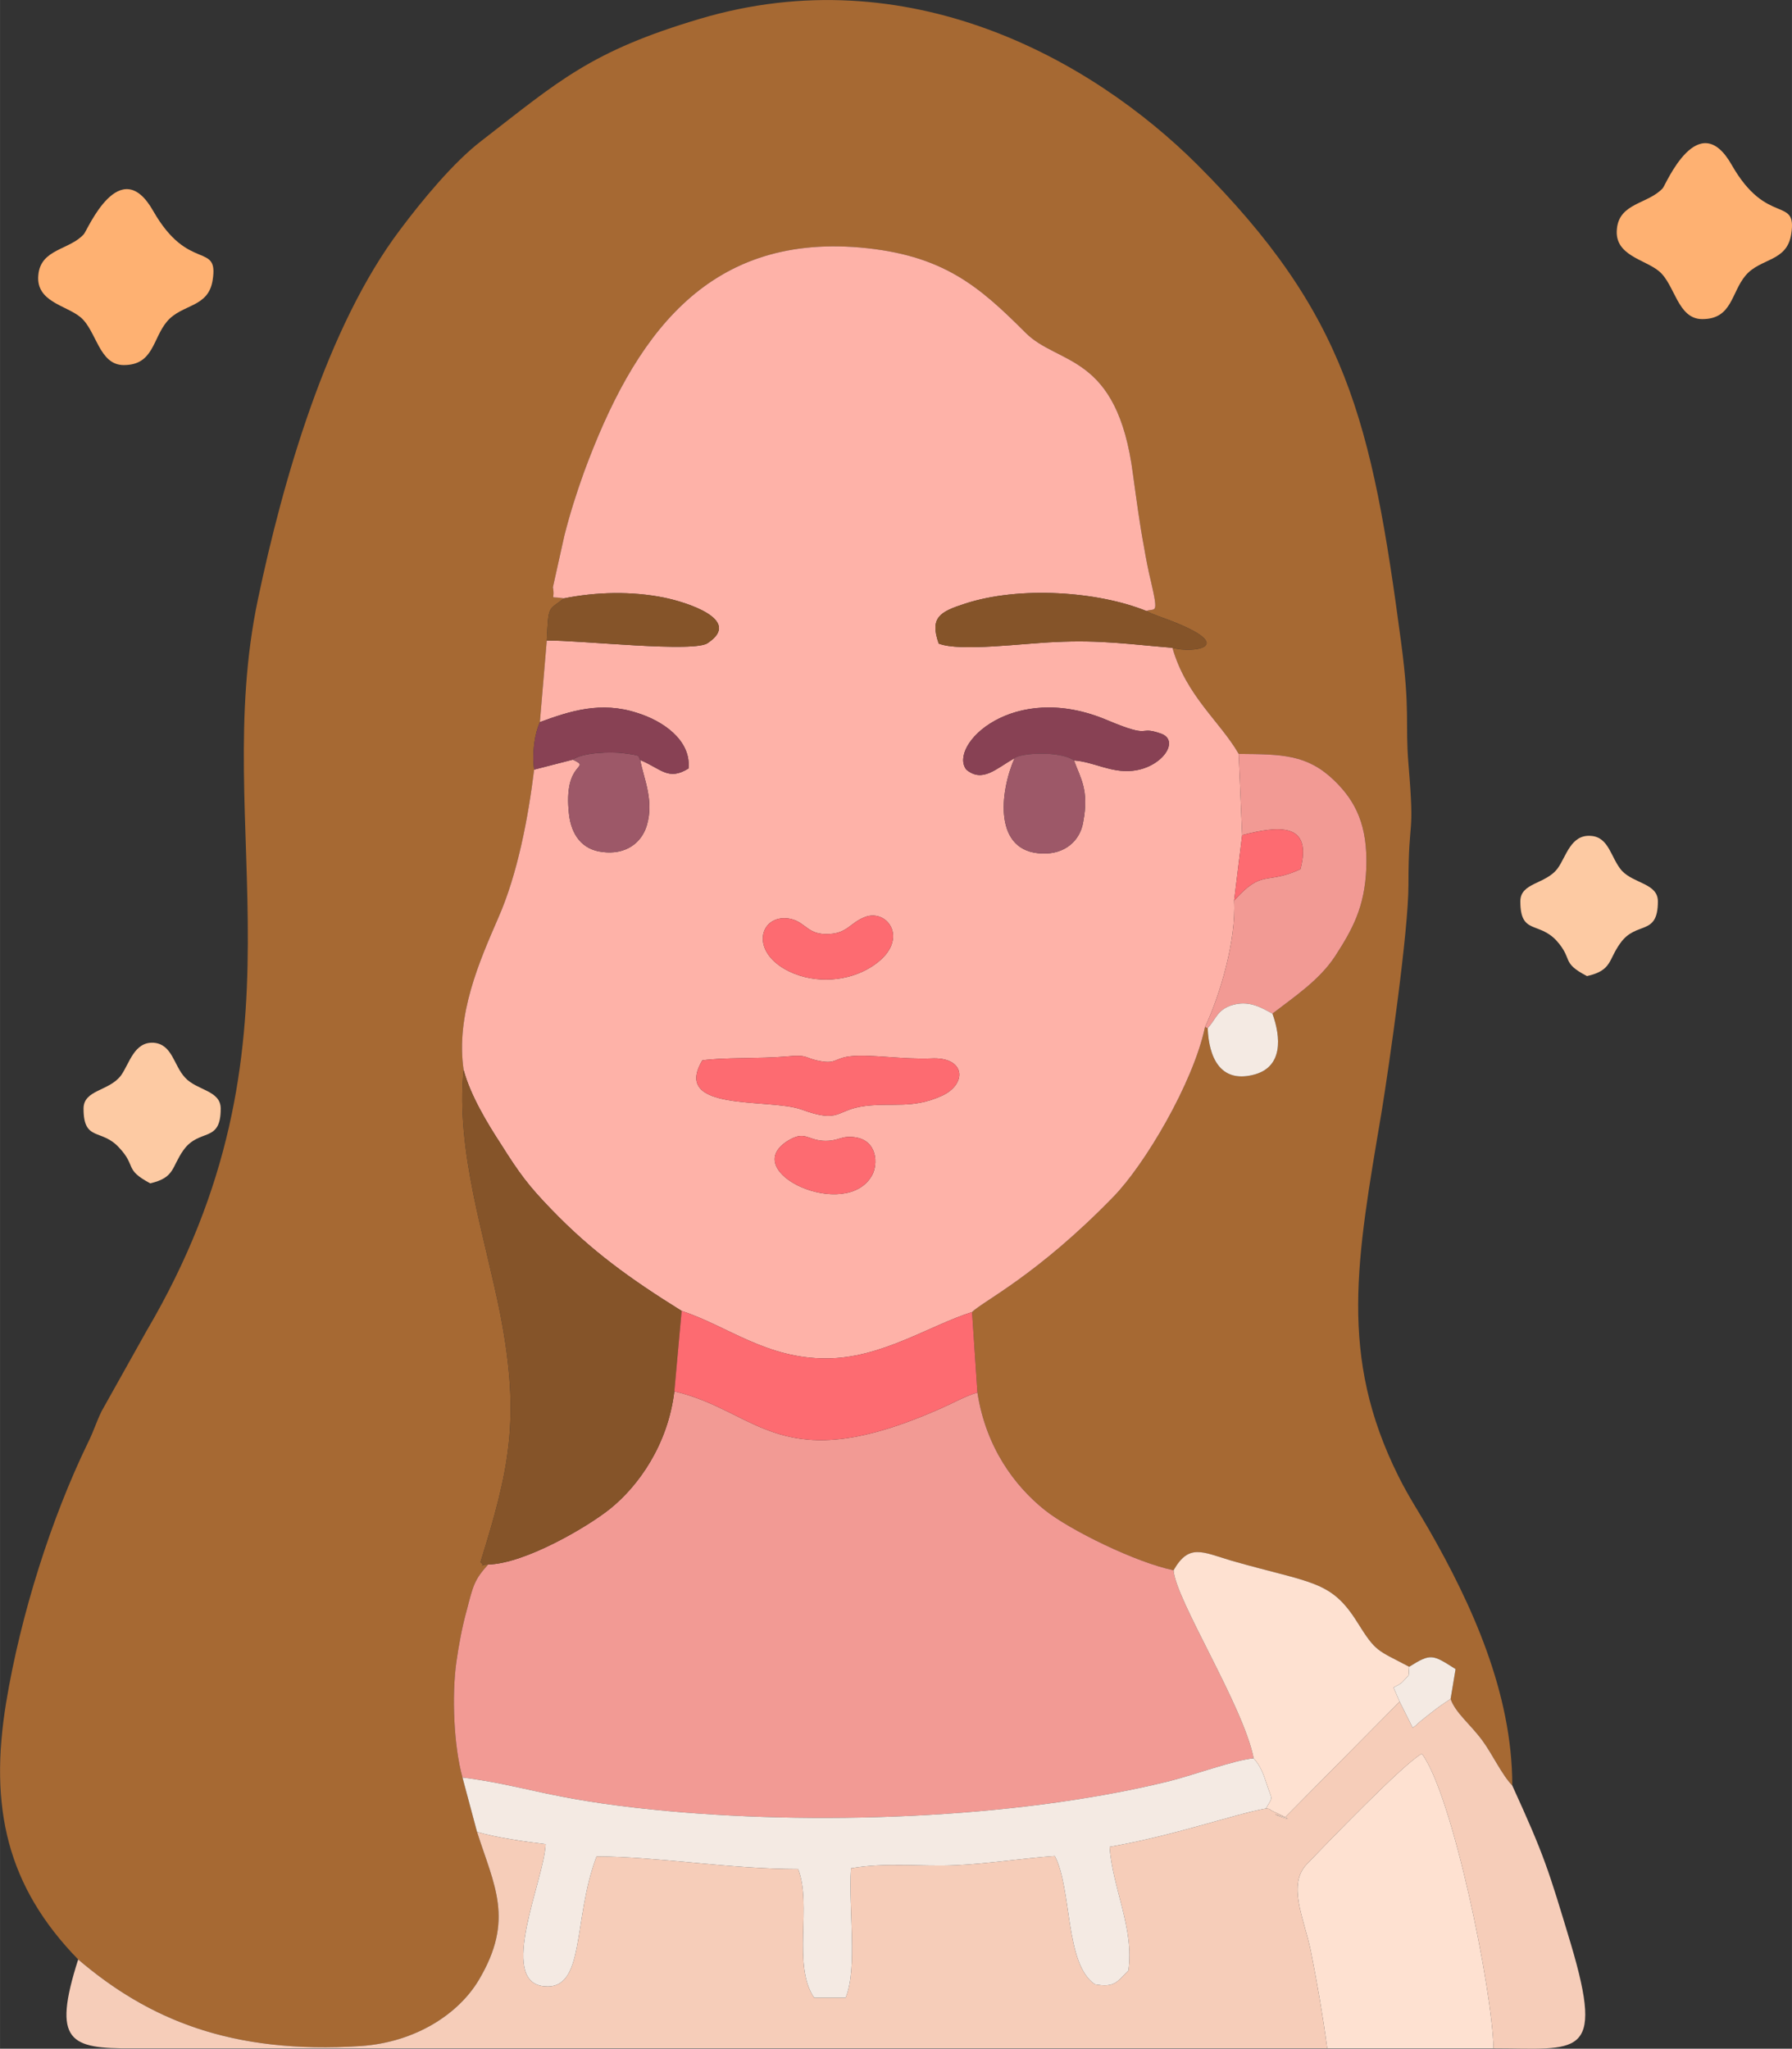 <?xml version="1.0" encoding="UTF-8"?>
<!DOCTYPE svg PUBLIC "-//W3C//DTD SVG 1.0//EN" "http://www.w3.org/TR/2001/REC-SVG-20010904/DTD/svg10.dtd">
<!-- Creator: CorelDRAW X8 -->
<svg xmlns="http://www.w3.org/2000/svg" xml:space="preserve" width="114.052mm" height="130.412mm" version="1.0" style="shape-rendering:geometricPrecision; text-rendering:geometricPrecision; image-rendering:optimizeQuality; fill-rule:evenodd; clip-rule:evenodd"
viewBox="0 0 4677 5348"
 xmlns:xlink="http://www.w3.org/1999/xlink">
 <rect x="0" y="0" width="4677" height="5348" fill="#333333" stroke="none"/>
 <defs>
  <style type="text/css">
   <![CDATA[
    .fil5 {fill:#855429}
    .fil10 {fill:#884154}
    .fil11 {fill:#9D5868}
    .fil0 {fill:#A66933}
    .fil2 {fill:#F29A94}
    .fil4 {fill:#F4EAE3}
    .fil3 {fill:#F6CDB9}
    .fil7 {fill:#FD6B71}
    .fil9 {fill:#FDCAA3}
    .fil8 {fill:#FEB172}
    .fil1 {fill:#FEB2A8}
    .fil6 {fill:#FEE1D1}
   ]]>
  </style>
 </defs>
 <g id="Capa_x0020_1">
  <g id="_2029393022112">
   <path class="fil0" d="M204 5115c183,156 399,248 738,226 144,-10 256,-85 308,-173 93,-157 40,-245 -5,-386l-38 -142c-23,-83 -28,-215 -16,-301 6,-44 16,-96 27,-135 17,-66 20,-80 56,-120 -32,1 -3,9 -20,-6 74,-239 105,-371 52,-646 -40,-204 -117,-427 -96,-639 -21,-144 42,-285 90,-396 51,-115 79,-265 94,-388 -6,-47 2,-95 15,-124l18 -213c5,-93 2,-77 45,-110 -43,-7 -22,8 -29,-29l30 -135c15,-59 31,-109 51,-165 130,-353 318,-621 720,-587 217,19 311,101 432,222 86,87 240,52 281,370 9,65 17,127 29,191 5,29 11,61 18,89 21,91 10,68 -12,77 3,2 7,3 10,5 3,1 7,3 10,4 3,1 6,2 10,4 228,80 90,99 38,83 36,126 124,192 173,277 113,1 178,1 249,69 57,55 88,119 84,229 -4,102 -36,160 -82,231 -41,62 -106,105 -163,149 22,61 29,141 -51,160 -86,21 -115,-47 -118,-122l-7 -3c-31,147 -158,360 -239,443 -199,205 -341,273 -369,301l14 210c22,143 97,244 176,307 65,52 238,137 336,157 40,-70 74,-48 151,-25 209,60 259,50 328,160 50,80 51,72 136,117 57,-36 61,-32 121,6l-13 78c13,37 52,66 84,110 26,36 50,88 77,116 0,-243 -107,-475 -218,-669 -27,-47 -52,-84 -79,-138 -157,-315 -109,-566 -44,-952 19,-117 70,-470 70,-592 0,-190 17,-112 0,-316 -9,-108 5,-135 -19,-316 -77,-580 -142,-858 -532,-1248 -278,-277 -756,-542 -1298,-381 -286,85 -368,162 -571,319 -73,56 -156,157 -212,232 -191,253 -306,655 -371,965 -127,604 154,1154 -291,1910l-117 209c-15,31 -20,51 -36,83 -95,196 -175,447 -213,677 -45,274 2,480 188,671z"/>
   <path class="fil1" d="M2148 2978c42,2 46,-15 85,-9 57,9 59,70 43,99 -67,121 -351,-8 -220,-90 44,-27 50,-3 92,0zm-315 -210c52,-8 151,-4 218,-10 61,-6 46,4 90,12 43,8 37,-9 82,-13 49,-5 135,9 207,6 91,-5 95,68 27,98 -76,34 -126,17 -199,26 -79,10 -63,47 -167,9 -84,-30 -339,8 -258,-128zm424 -374c61,-24 122,64 17,130 -60,38 -145,45 -214,12 -109,-53 -75,-155 5,-137 40,10 43,43 101,39 46,-3 53,-29 91,-44zm546 -409c17,47 40,77 24,161 -8,49 -48,84 -106,82 -129,-3 -112,-160 -73,-249 -49,28 -84,65 -126,30 -48,-62 121,-234 368,-129 121,51 77,13 140,35 51,18 3,89 -74,97 -57,6 -100,-23 -153,-27zm-1331 -423c84,-17 177,-19 261,-2 55,11 206,57 115,118 -31,27 -334,-7 -421,-6l-18 213c79,-29 159,-55 254,-24 65,20 141,70 134,145 -53,33 -71,1 -126,-22 8,46 37,105 17,171 -14,47 -57,77 -116,69 -53,-6 -81,-45 -87,-99 -16,-142 62,-117 10,-142l-101 26c-15,123 -43,273 -94,388 -48,111 -111,252 -90,396 18,67 63,141 97,193 49,78 73,110 132,171 104,108 205,181 340,265 119,39 221,125 378,124 143,0 269,-86 380,-121 28,-28 170,-96 369,-301 81,-83 208,-296 239,-443 38,-80 82,-226 76,-330l21 -171 -9 -212c-49,-85 -137,-151 -173,-277 -111,-9 -188,-21 -306,-15 -81,3 -249,26 -304,4 -24,-68 3,-83 68,-104 143,-47 349,-32 474,19 22,-9 33,14 12,-77 -7,-28 -13,-60 -18,-89 -12,-64 -20,-126 -29,-191 -41,-318 -195,-283 -281,-370 -121,-121 -215,-203 -432,-222 -402,-34 -590,234 -720,587 -20,56 -36,106 -51,165l-30 135c7,37 -14,22 29,29z"/>
   <path class="fil2" d="M1274 4084c-36,40 -39,54 -56,120 -11,39 -21,91 -27,135 -12,86 -7,218 16,301 164,21 223,56 498,84 414,42 939,25 1341,-73 59,-14 180,-58 226,-61 -27,-138 -204,-414 -209,-491 -98,-20 -271,-105 -336,-157 -79,-63 -154,-164 -176,-307 -33,10 -60,26 -92,40 -423,189 -476,9 -699,-43 -17,140 -94,247 -167,306 -58,47 -223,144 -319,146z"/>
   <path class="fil3" d="M3304 4721c-84,15 -236,70 -408,100 7,106 65,214 49,323 -30,30 -36,45 -87,36 -79,-52 -60,-250 -105,-335 -86,6 -172,20 -259,24 -89,4 -182,-8 -273,8 -7,105 18,260 -14,338l-82 0c-58,-84 -5,-242 -42,-336 -180,0 -359,-32 -526,-33 -63,166 -28,350 -137,339 -123,-12 1,-280 4,-371 -58,-7 -132,-18 -179,-32 45,141 98,229 5,386 -52,88 -164,163 -308,173 -339,22 -555,-70 -738,-226 -69,216 -21,233 141,232l3119 0c-12,-89 -26,-169 -43,-255 -18,-86 -62,-172 -10,-226 48,-50 255,-265 300,-288 80,107 184,615 187,769 218,0 292,31 202,-272 -59,-196 -69,-230 -153,-414 -27,-28 -51,-80 -77,-116 -32,-44 -71,-73 -84,-110 -20,13 -32,21 -52,37 -10,8 -18,14 -24,19 -20,16 -5,7 -23,19l-34 -68 -299 302c-84,-28 75,33 -32,-16 -11,-5 -4,-6 -18,-7z"/>
   <path class="fil4" d="M1207 4640l38 142c47,14 121,25 179,32 -3,91 -127,359 -4,371 109,11 74,-173 137,-339 167,1 346,33 526,33 37,94 -16,252 42,336l82 0c32,-78 7,-233 14,-338 91,-16 184,-4 273,-8 87,-4 173,-18 259,-24 45,85 26,283 105,335 51,9 57,-6 87,-36 16,-109 -42,-217 -49,-323 172,-30 324,-85 408,-100 19,-34 17,-18 2,-64 -9,-28 -17,-48 -34,-67 -46,3 -167,47 -226,61 -402,98 -927,115 -1341,73 -275,-28 -334,-63 -498,-84z"/>
   <path class="fil5" d="M1274 4084c96,-2 261,-99 319,-146 73,-59 150,-166 167,-306l19 -210c-135,-84 -236,-157 -340,-265 -59,-61 -83,-93 -132,-171 -34,-52 -79,-126 -97,-193 -21,212 56,435 96,639 53,275 22,407 -52,646 17,15 -12,7 20,6z"/>
   <path class="fil6" d="M3464 5347l434 0c-3,-154 -107,-662 -187,-769 -45,23 -252,238 -300,288 -52,54 -8,140 10,226 17,86 31,166 43,255z"/>
   <path class="fil6" d="M3063 4099c5,77 182,353 209,491 17,19 25,39 34,67 15,46 17,30 -2,64 14,1 7,2 18,7 107,49 -52,-12 32,16l299 -302 -16 -37c3,-2 18,-8 24,-15 21,-24 14,-7 17,-39 -85,-45 -86,-37 -136,-117 -69,-110 -119,-100 -328,-160 -77,-23 -111,-45 -151,25z"/>
   <path class="fil2" d="M3242 2180c97,-25 184,-33 152,89 -91,42 -98,-2 -173,82 6,104 -38,250 -76,330l7 3c22,-24 24,-46 60,-59 47,-16 81,6 109,21 57,-44 122,-87 163,-149 46,-71 78,-129 82,-231 4,-110 -27,-174 -84,-229 -71,-68 -136,-68 -249,-69l9 212z"/>
   <path class="fil7" d="M1760 3632c223,52 276,232 699,43 32,-14 59,-30 92,-40l-14 -210c-111,35 -237,121 -380,121 -157,1 -259,-85 -378,-124l-19 210z"/>
   <path class="fil8" d="M323 953c78,0 75,-69 113,-114 39,-46 108,-35 119,-108 16,-101 -63,-19 -155,-180 -87,-154 -172,50 -181,60 -37,42 -113,38 -119,107 -7,70 73,79 110,110 42,35 48,125 113,125z"/>
   <path class="fil7" d="M1833 2768c-81,136 174,98 258,128 104,38 88,1 167,-9 73,-9 123,8 199,-26 68,-30 64,-103 -27,-98 -72,3 -158,-11 -207,-6 -45,4 -39,21 -82,13 -44,-8 -29,-18 -90,-12 -67,6 -166,2 -218,10z"/>
   <path class="fil9" d="M3968 2353c0,87 47,52 94,102 45,50 11,57 80,93 66,-15 55,-42 87,-86 42,-59 98,-17 98,-109 0,-47 -62,-46 -94,-80 -29,-33 -33,-88 -81,-91 -52,-4 -64,53 -86,84 -31,43 -98,37 -98,87z"/>
   <path class="fil5" d="M3060 1691c52,16 190,-3 -38,-83 -4,-2 -7,-3 -10,-4 -3,-1 -7,-3 -10,-4 -3,-2 -7,-3 -10,-5 -125,-51 -331,-66 -474,-19 -65,21 -92,36 -68,104 55,22 223,-1 304,-4 118,-6 195,6 306,15z"/>
   <path class="fil10" d="M2648 1979c15,-13 117,-20 155,6 53,4 96,33 153,27 77,-8 125,-79 74,-97 -63,-22 -19,16 -140,-35 -247,-105 -416,67 -368,129 42,35 77,-2 126,-30z"/>
   <path class="fil5" d="M1472 1562c-43,33 -40,17 -45,110 87,-1 390,33 421,6 91,-61 -60,-107 -115,-118 -84,-17 -177,-15 -261,2z"/>
   <path class="fil11" d="M2648 1979c-39,89 -56,246 73,249 58,2 98,-33 106,-82 16,-84 -7,-114 -24,-161 -38,-26 -140,-19 -155,-6z"/>
   <path class="fil11" d="M1671 1984c-8,-11 9,-11 -45,-18 -32,-4 -105,-2 -131,17 52,25 -26,0 -10,142 6,54 34,93 87,99 59,8 102,-22 116,-69 20,-66 -9,-125 -17,-171z"/>
   <path class="fil10" d="M1409 1885c-13,29 -21,77 -15,124l101 -26c26,-19 99,-21 131,-17 54,7 37,7 45,18 55,23 73,55 126,22 7,-75 -69,-125 -134,-145 -95,-31 -175,-5 -254,24z"/>
   <path class="fil7" d="M2257 2394c-38,15 -45,41 -91,44 -58,4 -61,-29 -101,-39 -80,-18 -114,84 -5,137 69,33 154,26 214,-12 105,-66 44,-154 -17,-130z"/>
   <path class="fil7" d="M2056 2978c-131,82 153,211 220,90 16,-29 14,-90 -43,-99 -39,-6 -43,11 -85,9 -42,-3 -48,-27 -92,0z"/>
   <path class="fil4" d="M3152 2684c3,75 32,143 118,122 80,-19 73,-99 51,-160 -28,-15 -62,-37 -109,-21 -36,13 -38,35 -60,59z"/>
   <path class="fil7" d="M3242 2180l-21 171c75,-84 82,-40 173,-82 32,-122 -55,-114 -152,-89z"/>
   <path class="fil4" d="M3678 4351c-3,32 4,15 -17,39 -6,7 -21,13 -24,15l16 37 34 68c18,-12 3,-3 23,-19 6,-5 14,-11 24,-19 20,-16 32,-24 52,-37l13 -78c-60,-38 -64,-42 -121,-6z"/>
   <path class="fil8" d="M4443 833c78,0 75,-69 113,-114 39,-46 108,-35 119,-108 16,-101 -63,-19 -155,-180 -87,-154 -172,50 -180,60 -38,42 -114,38 -120,107 -7,69 73,79 110,110 42,35 48,125 113,125z"/>
   <path class="fil9" d="M218 2894c0,87 47,51 93,102 46,49 12,56 81,93 65,-15 55,-42 87,-87 42,-58 97,-17 97,-108 0,-48 -62,-47 -93,-81 -30,-32 -33,-87 -82,-91 -51,-3 -63,54 -85,85 -31,42 -98,37 -98,87z"/>
  </g>
 </g>
</svg>
